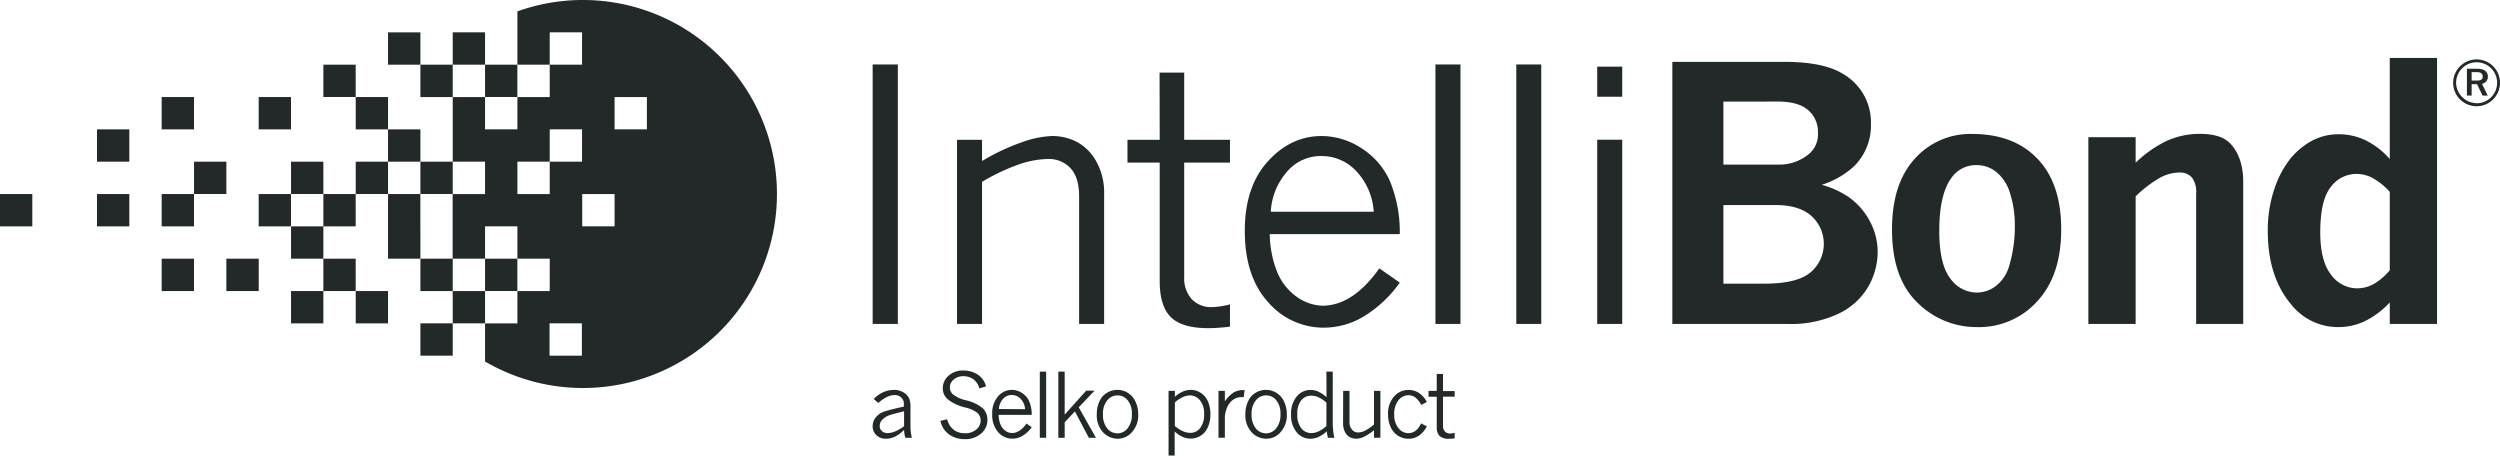 <svg id="Layer_1" data-name="Layer 1" xmlns="http://www.w3.org/2000/svg" viewBox="0 0 581.7 106.01"><defs><style>.cls-1{fill:#232829;}</style></defs><title>IntelliBond</title><rect class="cls-1" x="112.86" y="60.19" width="7.52" height="7.52"/><rect class="cls-1" x="90.29" y="7.53" width="7.53" height="7.52"/><rect class="cls-1" x="75.24" y="15.05" width="7.52" height="7.52"/><rect class="cls-1" x="112.86" y="15.05" width="7.52" height="7.52"/><rect class="cls-1" x="37.62" y="22.58" width="7.52" height="7.52"/><rect class="cls-1" x="60.19" y="22.58" width="7.52" height="7.52"/><rect class="cls-1" x="82.77" y="22.58" width="7.52" height="7.52"/><rect class="cls-1" x="22.57" y="30.1" width="7.52" height="7.52"/><rect class="cls-1" x="90.29" y="30.1" width="7.53" height="7.52"/><rect class="cls-1" y="45.15" width="7.52" height="7.52"/><rect class="cls-1" x="45.15" y="37.62" width="7.52" height="7.52"/><rect class="cls-1" x="67.72" y="37.62" width="7.52" height="7.52"/><rect class="cls-1" x="82.77" y="37.62" width="7.52" height="7.52"/><rect class="cls-1" x="22.57" y="45.15" width="7.52" height="7.52"/><rect class="cls-1" x="37.62" y="45.15" width="7.52" height="7.52"/><rect class="cls-1" x="60.19" y="45.15" width="7.52" height="7.52"/><rect class="cls-1" x="75.24" y="45.15" width="7.52" height="7.52"/><rect class="cls-1" x="67.72" y="52.67" width="7.52" height="7.52"/><rect class="cls-1" x="37.62" y="60.19" width="7.52" height="7.53"/><rect class="cls-1" x="52.67" y="60.19" width="7.53" height="7.53"/><rect class="cls-1" x="82.77" y="67.72" width="7.52" height="7.52"/><rect class="cls-1" x="75.24" y="60.19" width="7.52" height="7.53"/><rect class="cls-1" x="67.72" y="67.72" width="7.52" height="7.52"/><polygon class="cls-1" points="97.82 53.8 97.81 53.8 97.81 45.15 90.51 45.15 90.51 45.15 90.29 45.15 90.29 52.67 90.29 60.19 97.82 60.19 97.82 60.19 97.82 53.8"/><path class="cls-1" d="M135.64,0a45,45,0,0,0-15.25,2.65v12.4h7.52V7.53h7.52v7.52h-7.52v7.53h-7.52V30.1h-7.53V22.58h-7.52V15.05h7.52V7.53h-7.52v4.16h0v3.36H97.82v7.53h7.52V30.1h0v7.52H97.82v7.52h7.5v7.53h0v7.52H97.82v7.53h7.52v7.52H97.82v7.52h7.52V78.58h0V75.24h7.52V67.72h-7.52V60.19h7.52V52.67h7.53v7.52h7.52v7.53h-7.52v7.52h-7.53v8.87A45.14,45.14,0,1,0,135.64,0ZM112.86,45.15h-7.52V37.62h7.52Zm7.53,0V37.62h7.52V30.1h7.52v7.52h-7.52v7.53Zm15,37.61h-7.52V75.24h7.52ZM143,52.67h-7.53V45.15H143Zm7.52-22.57H143V22.58h7.52Z" transform="translate(0)"/><path class="cls-1" d="M203.05,15h5.86V75.37h-5.86Z" transform="translate(0)"/><path class="cls-1" d="M228.5,37.47a49.56,49.56,0,0,1,9.1-4.31,23.19,23.19,0,0,1,7.16-1.51,12.5,12.5,0,0,1,5.67,1.3A11.28,11.28,0,0,1,255,37.41a15,15,0,0,1,1.91,7.87V75.37h-5.82V45.72q0-4.42-2-6.58A6.81,6.81,0,0,0,243.8,37a21.58,21.58,0,0,0-6.89,1.31,48.13,48.13,0,0,0-8.41,4V75.37h-5.82V32.53h5.82Z" transform="translate(0)"/><path class="cls-1" d="M269.81,16.9h5.73V32.53h10.65v5.3H275.54V64.45a7.22,7.22,0,0,0,1.76,5.16,6.18,6.18,0,0,0,4.7,1.85,18.25,18.25,0,0,0,4.19-.64V76a43.38,43.38,0,0,1-5,.36q-6.14,0-8.74-2.55t-2.61-8.37V37.83h-7.5v-5.3h7.5Z" transform="translate(0)"/><path class="cls-1" d="M325.7,65.76a28.47,28.47,0,0,1-8.41,7.89,18.14,18.14,0,0,1-9.24,2.59,17,17,0,0,1-13-5.95q-5.42-6-5.41-16.6,0-10.24,5.36-16.14t12.53-5.9a17,17,0,0,1,9.21,2.81,17.51,17.51,0,0,1,6.63,7.59,31.07,31.07,0,0,1,2.33,12.43H295.45A24.62,24.62,0,0,0,297,62.85a13.28,13.28,0,0,0,4.82,6.28,10.8,10.8,0,0,0,5.86,2q7.1,0,13.27-8.69Zm-6.06-16.5a15.11,15.11,0,0,0-4.12-9.5,10.93,10.93,0,0,0-7.87-3.45,10.31,10.31,0,0,0-8.55,4.09,15.16,15.16,0,0,0-3.41,8.86Z" transform="translate(0)"/><path class="cls-1" d="M334,15h5.82V75.37H334Z" transform="translate(0)"/><path class="cls-1" d="M352.81,15h5.81V75.37h-5.81Z" transform="translate(0)"/><path class="cls-1" d="M371.64,15.51h5.82v7h-5.82Zm0,17h5.82V75.37h-5.82Z" transform="translate(0)"/><path class="cls-1" d="M389.12,14.39h26q9.24,0,13.75,2.83a13,13,0,0,1,6.46,11.72,13.28,13.28,0,0,1-3.87,9.68A19.6,19.6,0,0,1,423.87,43a20.81,20.81,0,0,1,6.49,3,16.11,16.11,0,0,1,4.83,5.69,15.24,15.24,0,0,1,1.71,6.94,16.42,16.42,0,0,1-2.15,8,15.84,15.84,0,0,1-6.86,6.31,25.92,25.92,0,0,1-11.95,2.44H389.12ZM401,23.64V38.3h12.8A10.73,10.73,0,0,0,421,35.75a6,6,0,0,0,2-4.9,6.6,6.6,0,0,0-2.27-5.22q-2.26-2-7.13-2Zm0,24.07V66h9.61q7.46,0,10.6-2.57a8.71,8.71,0,0,0,.28-13.17q-2.86-2.55-8.37-2.55Z" transform="translate(0)"/><path class="cls-1" d="M458.88,31.17q9.69,0,15.21,5.78t5.51,16.42q0,10.73-5.58,16.74a18.21,18.21,0,0,1-13.94,6,19.45,19.45,0,0,1-13.93-5.69q-5.91-5.7-5.92-17,0-10.68,5.3-16.48A17.29,17.29,0,0,1,458.88,31.17ZM460,38.42a6.93,6.93,0,0,0-5.9,2.91q-2.87,3.87-2.87,12.36,0,7.76,2.55,11.08a7.56,7.56,0,0,0,6.14,3.3,7.25,7.25,0,0,0,4.58-1.61,9,9,0,0,0,3-4.6,31.7,31.7,0,0,0,1.31-9.45,23.88,23.88,0,0,0-1.09-7.35,10,10,0,0,0-3.17-5A7.2,7.2,0,0,0,460,38.42Z" transform="translate(0)"/><path class="cls-1" d="M496.92,37.87a27,27,0,0,1,7.06-5,18.34,18.34,0,0,1,8-1.72q4.95,0,7.1,2.39,2.86,3.19,2.87,8.73V75.37H511V45.08a5.68,5.68,0,0,0-1-3.81,3.84,3.84,0,0,0-2.95-1.13,9.76,9.76,0,0,0-4.31,1.13,28.41,28.41,0,0,0-5.82,4.41V75.37h-11V31.93h11Z" transform="translate(0)"/><path class="cls-1" d="M556.05,13.48h11V75.37h-11v-5a19.59,19.59,0,0,1-5.7,4.31,14.37,14.37,0,0,1-6.26,1.43,13.91,13.91,0,0,1-11-5.3q-5.42-6.45-5.42-17a29.72,29.72,0,0,1,1.54-9.87,22.86,22.86,0,0,1,3.7-7,17,17,0,0,1,5-4.17,13.08,13.08,0,0,1,6.28-1.53,14.19,14.19,0,0,1,6.3,1.44A18.06,18.06,0,0,1,556.05,37Zm0,49.41V44.64a15.86,15.86,0,0,0-3.89-3.17,8,8,0,0,0-3.85-1,7.4,7.4,0,0,0-6,3.06q-2.43,3.08-2.43,10.53,0,6.72,2.53,9.88a7.51,7.51,0,0,0,6,3.15,8,8,0,0,0,3.89-1A14.36,14.36,0,0,0,556.05,62.89Z" transform="translate(0)"/><path class="cls-1" d="M576.25,13.82a5.45,5.45,0,1,1-5.45,5.45A5.48,5.48,0,0,1,576.25,13.82Zm0,10.21a4.77,4.77,0,1,0-4.76-4.76A4.81,4.81,0,0,0,576.25,24ZM574,22.22V16h2.4c1.76,0,2.48.78,2.48,1.83a1.68,1.68,0,0,1-1.36,1.67l1.33,2.75h-1.21l-1.28-2.66h-1.26v2.66Zm1.1-3.48h1.32c.74,0,1.26-.25,1.26-.89s-.39-1.06-1.26-1.06h-1.32Z" transform="translate(0)"/><path class="cls-1" d="M203.31,92.83a7,7,0,0,1,2.27-1.6,6.11,6.11,0,0,1,2.38-.51,4.21,4.21,0,0,1,2.3.6,3.21,3.21,0,0,1,1.32,1.48,5.06,5.06,0,0,1,.27,1.82v4.63a10.48,10.48,0,0,0,.32,2.61h-1.52a7.24,7.24,0,0,1-.29-1.83,7.61,7.61,0,0,1-2.07,1.54,4.84,4.84,0,0,1-2.14.51,3.07,3.07,0,0,1-2.25-.83,2.84,2.84,0,0,1-.85-2.11,3.22,3.22,0,0,1,.66-1.94,4.29,4.29,0,0,1,2-1.43,45.43,45.43,0,0,1,4.6-1.15v-.68a1.87,1.87,0,0,0-.61-1.44,2.09,2.09,0,0,0-1.52-.58,4.24,4.24,0,0,0-1.74.41,9.63,9.63,0,0,0-2.09,1.43Zm7.05,6.35V95.7c-1.65.4-2.73.68-3.25.87a4.11,4.11,0,0,0-1.83,1.1,2.17,2.17,0,0,0-.59,1.44,1.54,1.54,0,0,0,.51,1.19,1.84,1.84,0,0,0,1.34.47,4.53,4.53,0,0,0,1.76-.4A10.53,10.53,0,0,0,210.36,99.18Z" transform="translate(0)"/><path class="cls-1" d="M220.38,97.55A5.53,5.53,0,0,0,221,99a4,4,0,0,0,1.39,1.31,4.17,4.17,0,0,0,2.09.49,3.91,3.91,0,0,0,2.7-.87,2.73,2.73,0,0,0,1-2.09,2.4,2.4,0,0,0-.88-1.87,8.19,8.19,0,0,0-2.74-1.17,10.26,10.26,0,0,1-4-1.86,3.27,3.27,0,0,1-1.19-2.58,3.83,3.83,0,0,1,1.32-2.92,4.92,4.92,0,0,1,3.48-1.23,6.22,6.22,0,0,1,2.47.49,4.89,4.89,0,0,1,1.94,1.45,5,5,0,0,1,.85,1.75l-1.55.48a3.91,3.91,0,0,0-1.37-2.11,3.8,3.8,0,0,0-2.32-.73,3.32,3.32,0,0,0-2.3.78,2.41,2.41,0,0,0-.88,1.85,2.2,2.2,0,0,0,.71,1.58,7.68,7.68,0,0,0,3.09,1.4A9.36,9.36,0,0,1,228.68,95a3.7,3.7,0,0,1,1.07,2.71,4.09,4.09,0,0,1-1.46,3.16,5.54,5.54,0,0,1-3.86,1.31,6.29,6.29,0,0,1-2.75-.6,5.22,5.22,0,0,1-2-1.65,5.54,5.54,0,0,1-.87-2Z" transform="translate(0)"/><path class="cls-1" d="M240.06,99.41a7.28,7.28,0,0,1-2.14,2,4.63,4.63,0,0,1-2.36.66,4.34,4.34,0,0,1-3.31-1.51,6.09,6.09,0,0,1-1.38-4.23,5.92,5.92,0,0,1,1.37-4.12,4.19,4.19,0,0,1,3.19-1.5,4.29,4.29,0,0,1,2.35.72,4.46,4.46,0,0,1,1.69,1.93,7.82,7.82,0,0,1,.59,3.17h-7.7a6.14,6.14,0,0,0,.39,2.13,3.43,3.43,0,0,0,1.23,1.6,2.71,2.71,0,0,0,1.49.5c1.21,0,2.34-.73,3.38-2.21Zm-1.54-4.2a3.85,3.85,0,0,0-1.05-2.42,2.77,2.77,0,0,0-2-.88,2.63,2.63,0,0,0-2.17,1,3.8,3.8,0,0,0-.87,2.26Z" transform="translate(0)"/><path class="cls-1" d="M241.94,86.47h1.48v15.39h-1.48Z" transform="translate(0)"/><path class="cls-1" d="M246.25,86.47h1.48v10l5-5.57h1.95L251,94.77l4,7.09h-1.65l-3.24-6.13-2.38,2.52v3.61h-1.48Z" transform="translate(0)"/><path class="cls-1" d="M260.16,102.08a4.63,4.63,0,0,1-3.53-1.53,5.77,5.77,0,0,1-1.43-4.12,7.09,7.09,0,0,1,.63-3.06,4.32,4.32,0,0,1,1.77-2,4.76,4.76,0,0,1,2.42-.66,4.57,4.57,0,0,1,2.37.68,4.67,4.67,0,0,1,1.79,2,6.93,6.93,0,0,1,.66,3,5.79,5.79,0,0,1-1.39,4.08A4.32,4.32,0,0,1,260.16,102.08Zm-.13-1.25a3,3,0,0,0,2.33-1.16,5,5,0,0,0,1-3.32,4.8,4.8,0,0,0-1-3.25A2.94,2.94,0,0,0,260.06,92a3.06,3.06,0,0,0-2.42,1.14,4.8,4.8,0,0,0-1,3.25,5,5,0,0,0,1,3.31A3.06,3.06,0,0,0,260,100.83Z" transform="translate(0)"/><path class="cls-1" d="M273.37,92.33a6.82,6.82,0,0,1,1.83-1.21,4.69,4.69,0,0,1,1.89-.4,4.23,4.23,0,0,1,2.3.69,4.37,4.37,0,0,1,1.67,2,7.39,7.39,0,0,1,.58,3,7.24,7.24,0,0,1-.6,3,4.33,4.33,0,0,1-4,2.64,4.54,4.54,0,0,1-1.89-.41,7,7,0,0,1-1.83-1.24V106H271.9V90.94h1.47Zm0,6.81a8.51,8.51,0,0,0,1.87,1.19,4.42,4.42,0,0,0,1.76.39,2.86,2.86,0,0,0,2.23-1.1,5,5,0,0,0,.94-3.31,4.73,4.73,0,0,0-1-3.21A3,3,0,0,0,276.89,92a4.12,4.12,0,0,0-1.68.4,7.9,7.9,0,0,0-1.84,1.22Z" transform="translate(0)"/><path class="cls-1" d="M285,93.41a6.84,6.84,0,0,1,1.92-2,4.09,4.09,0,0,1,2.28-.65h.4l-.21,1.64-.54,0a3.11,3.11,0,0,0-1.32.27,3.61,3.61,0,0,0-1.31,1,4.7,4.7,0,0,0-.89,1.66A5.67,5.67,0,0,0,285,97v4.85h-1.48V90.94H285Z" transform="translate(0)"/><path class="cls-1" d="M294.74,102.08a4.63,4.63,0,0,1-3.53-1.53,5.78,5.78,0,0,1-1.44-4.12,7.09,7.09,0,0,1,.64-3.06,4.32,4.32,0,0,1,1.77-2,4.76,4.76,0,0,1,2.42-.66,4.59,4.59,0,0,1,2.37.68,4.67,4.67,0,0,1,1.79,2,6.93,6.93,0,0,1,.66,3,5.79,5.79,0,0,1-1.39,4.08A4.32,4.32,0,0,1,294.74,102.08Zm-.13-1.25a3,3,0,0,0,2.33-1.16,5,5,0,0,0,1-3.32,4.8,4.8,0,0,0-1-3.25A2.94,2.94,0,0,0,294.64,92a3.06,3.06,0,0,0-2.42,1.14,4.8,4.8,0,0,0-1,3.25,5,5,0,0,0,1,3.31A3.06,3.06,0,0,0,294.61,100.83Z" transform="translate(0)"/><path class="cls-1" d="M308.63,86.47h1.47v12a16.18,16.18,0,0,0,.13,1.93,8.54,8.54,0,0,0,.27,1.47H309a6.13,6.13,0,0,1-.26-1.51,8,8,0,0,1-1.94,1.3,4.55,4.55,0,0,1-1.89.43,4.1,4.1,0,0,1-3.18-1.49,6.06,6.06,0,0,1-1.32-4.15,6.16,6.16,0,0,1,1.33-4.22,4.13,4.13,0,0,1,3.19-1.5,4.35,4.35,0,0,1,1.83.4,7.79,7.79,0,0,1,1.89,1.28Zm0,7.21a7.3,7.3,0,0,0-1.79-1.22,4.31,4.31,0,0,0-1.74-.4,2.93,2.93,0,0,0-2.32,1.08,4.86,4.86,0,0,0-.92,3.21,5,5,0,0,0,.94,3.32,2.91,2.91,0,0,0,2.31,1.1,3.93,3.93,0,0,0,1.71-.41,7.26,7.26,0,0,0,1.81-1.23Z" transform="translate(0)"/><path class="cls-1" d="M312.53,90.94H314V98.1a2.71,2.71,0,0,0,.58,1.86,1.77,1.77,0,0,0,1.39.67,3.81,3.81,0,0,0,1.57-.39,10.29,10.29,0,0,0,2.16-1.48V90.94h1.49v10.92h-1.49V100.1a12.26,12.26,0,0,1-2.26,1.49,4.33,4.33,0,0,1-1.85.49,3.21,3.21,0,0,1-1.49-.36,2.77,2.77,0,0,1-1.14-1.18,4.56,4.56,0,0,1-.45-2.16Z" transform="translate(0)"/><path class="cls-1" d="M332,99.21a6.22,6.22,0,0,1-1.62,2,4.32,4.32,0,0,1-2.66.88,4.51,4.51,0,0,1-4.13-2.69,7,7,0,0,1-.62-3,5.91,5.91,0,0,1,1.4-4.14,4.39,4.39,0,0,1,3.36-1.53,4.33,4.33,0,0,1,2.42.7,5.64,5.64,0,0,1,1.85,2.1l-1.29.7a5.45,5.45,0,0,0-1.34-1.71,2.64,2.64,0,0,0-1.66-.56,3,3,0,0,0-2.3,1.14,5.15,5.15,0,0,0-1,3.39,4.75,4.75,0,0,0,1,3.15,2.91,2.91,0,0,0,2.25,1.15c1.28,0,2.3-.76,3-2.28Z" transform="translate(0)"/><path class="cls-1" d="M334.3,87h1.46v4h2.71V92.3h-2.71v6.78a1.85,1.85,0,0,0,.44,1.31,1.57,1.57,0,0,0,1.2.48,4.71,4.71,0,0,0,1.07-.17V102a11.34,11.34,0,0,1-1.28.09,3.14,3.14,0,0,1-2.23-.64,2.93,2.93,0,0,1-.66-2.14v-7h-1.91V90.94h1.91Z" transform="translate(0)"/></svg>
